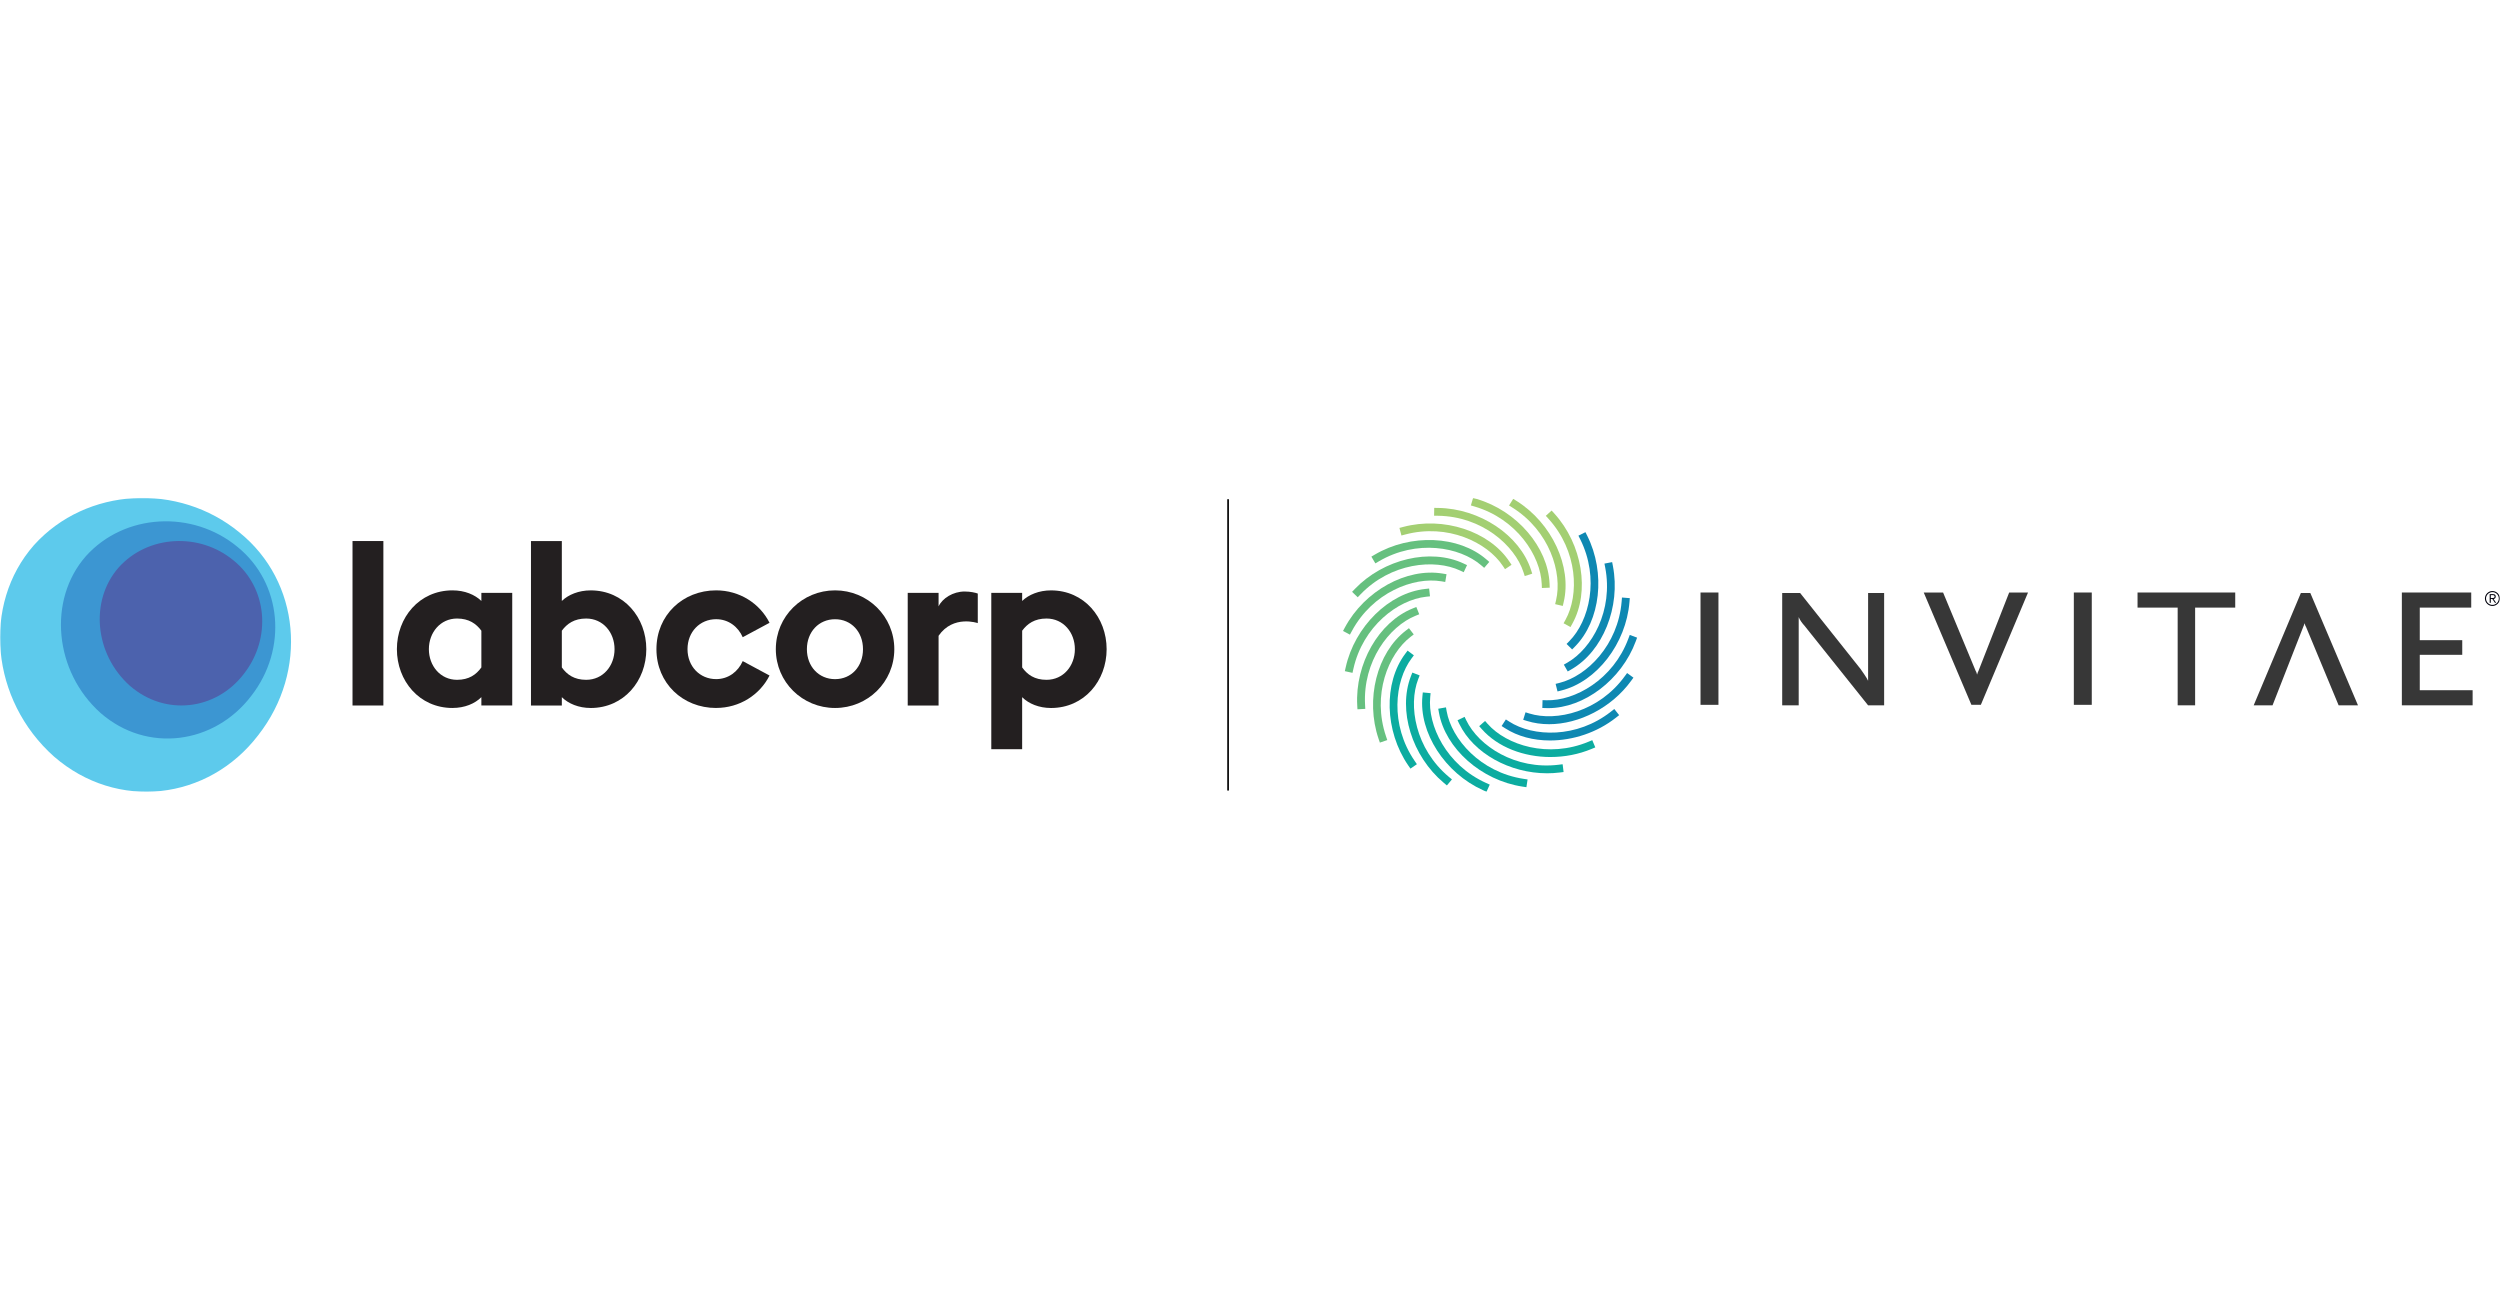<svg width="1200" height="620" viewBox="0 0 1200 620" fill="none" xmlns="http://www.w3.org/2000/svg">
<mask id="mask0_2301_3555" style="mask-type:luminance" maskUnits="userSpaceOnUse" x="0" y="239" width="1200" height="142">
<path d="M1200 239H0V380.46H1200V239Z" fill="white"/>
</mask>
<g mask="url(#mask0_2301_3555)">
<path d="M589.482 239.619V379.463" stroke="black" stroke-width="0.804" stroke-miterlimit="10"/>
<path d="M824.856 284.403H816.248V338.319H824.856V284.403Z" fill="#373737"/>
<path d="M1004.05 284.403H995.439V338.319H1004.05V284.403Z" fill="#373737"/>
<path d="M1053.66 291.653V338.552H1045.28V291.653H1026.02V284.403H1072.91V291.653H1053.66Z" fill="#373737"/>
<path d="M1152.89 338.552V284.403H1186.19V291.653H1161.49V307.286H1181.88V314.311H1161.49V331.302H1186.86V338.552H1152.89Z" fill="#373737"/>
<path d="M1192.77 287.282C1192.77 286.783 1192.87 286.325 1193.05 285.891C1193.24 285.457 1193.5 285.079 1193.82 284.75C1194.14 284.428 1194.53 284.171 1194.96 283.978C1195.4 283.785 1195.86 283.697 1196.35 283.697C1196.84 283.697 1197.31 283.793 1197.74 283.978C1198.18 284.163 1198.56 284.428 1198.89 284.75C1199.21 285.071 1199.46 285.457 1199.66 285.891C1199.85 286.325 1199.94 286.791 1199.94 287.282C1199.94 287.772 1199.84 288.238 1199.66 288.672C1199.46 289.106 1199.21 289.484 1198.89 289.814C1198.56 290.135 1198.18 290.392 1197.74 290.585C1197.31 290.778 1196.84 290.866 1196.35 290.866C1195.86 290.866 1195.4 290.77 1194.96 290.585C1194.53 290.4 1194.15 290.135 1193.82 289.814C1193.5 289.492 1193.24 289.106 1193.05 288.672C1192.86 288.238 1192.77 287.772 1192.77 287.282ZM1193.29 287.282C1193.29 287.708 1193.37 288.102 1193.53 288.479C1193.69 288.849 1193.91 289.179 1194.19 289.452C1194.47 289.725 1194.79 289.95 1195.16 290.111C1195.53 290.272 1195.94 290.352 1196.36 290.352C1196.79 290.352 1197.18 290.272 1197.56 290.111C1197.93 289.95 1198.26 289.733 1198.53 289.452C1198.81 289.179 1199.03 288.849 1199.19 288.479C1199.35 288.11 1199.43 287.708 1199.43 287.282C1199.43 286.856 1199.35 286.462 1199.19 286.084C1199.03 285.714 1198.81 285.385 1198.53 285.112C1198.26 284.838 1197.93 284.613 1197.56 284.453C1197.19 284.292 1196.79 284.211 1196.36 284.211C1195.94 284.211 1195.54 284.292 1195.16 284.453C1194.79 284.613 1194.47 284.83 1194.19 285.112C1193.92 285.385 1193.69 285.714 1193.53 286.084C1193.37 286.454 1193.29 286.856 1193.29 287.282ZM1195.57 289.331H1195.05V285.192H1196.64C1197.11 285.192 1197.45 285.288 1197.65 285.489C1197.85 285.682 1197.95 285.972 1197.95 286.341C1197.95 286.534 1197.92 286.695 1197.87 286.832C1197.81 286.968 1197.74 287.081 1197.64 287.177C1197.54 287.274 1197.43 287.346 1197.31 287.402C1197.18 287.459 1197.05 287.499 1196.91 287.523L1198.15 289.339H1197.56L1196.32 287.523H1195.58V289.339L1195.57 289.331ZM1195.57 287.057H1196.24C1196.39 287.057 1196.52 287.057 1196.67 287.041C1196.81 287.033 1196.93 287 1197.05 286.952C1197.16 286.904 1197.25 286.832 1197.32 286.743C1197.39 286.647 1197.42 286.518 1197.42 286.341C1197.42 286.205 1197.4 286.092 1197.34 286.012C1197.29 285.923 1197.21 285.859 1197.13 285.803C1197.05 285.755 1196.95 285.714 1196.84 285.69C1196.72 285.666 1196.61 285.658 1196.51 285.658H1195.58V287.057H1195.57Z" fill="#00000B"/>
<path d="M964.404 284.403L949.679 322.011C949.454 322.461 949.229 322.919 948.996 323.819C948.771 323.136 948.771 322.686 948.313 322.011L932.68 284.403H923.389L946.271 338.319H950.805L973.454 284.403H964.396H964.404Z" fill="#373737"/>
<path d="M1090.82 338.552L1105.54 300.945C1105.77 300.495 1105.99 299.812 1106.22 299.137C1106.45 299.82 1106.45 300.27 1106.91 300.945L1122.54 338.552H1131.83L1108.95 284.637H1104.42L1081.77 338.552H1090.82H1090.82Z" fill="#373737"/>
<path d="M896.678 338.552L866.095 300.27C865.412 299.587 863.828 297.553 863.378 296.195V338.56H855.453V284.637H864.061L893.061 321.111C893.969 322.469 896.002 325.186 896.686 326.778V284.645H904.385V338.56H896.686L896.678 338.552Z" fill="#373737"/>
<path d="M169.207 259.696H184.02V338.64H169.207V259.696Z" fill="#231F20"/>
<path d="M217.218 339.83C201.216 339.83 190.51 326.745 190.51 311.603C190.51 296.46 201.216 283.375 217.218 283.375C223.062 283.375 227.924 285.433 231.059 288.455V284.565H245.872V338.633H231.059V334.63C227.924 337.765 223.054 339.822 217.218 339.822V339.83ZM219.38 326.311C225.111 326.311 228.575 323.828 231.059 320.364V302.737C228.575 299.386 225.111 296.894 219.38 296.894C211.375 296.894 205.861 303.597 205.861 311.603C205.861 319.608 211.375 326.311 219.38 326.311Z" fill="#231F20"/>
<path d="M283.521 339.83C277.79 339.83 272.815 337.772 269.68 334.638V338.64H254.867V259.696H269.68V288.462C272.815 285.432 277.79 283.383 283.521 283.383C299.524 283.383 310.23 296.468 310.23 311.61C310.23 326.753 299.524 339.838 283.521 339.838V339.83ZM281.359 326.311C289.469 326.311 294.982 319.608 294.982 311.602C294.982 303.597 289.469 296.894 281.359 296.894C275.628 296.894 272.164 299.385 269.68 302.737V320.363C272.164 323.827 275.628 326.311 281.359 326.311Z" fill="#231F20"/>
<path d="M343.742 339.83C327.739 339.83 315.088 327.935 315.088 311.603C315.088 295.271 327.739 283.375 343.742 283.375C354.986 283.375 364.72 289.644 369.373 298.944L356.505 305.864C354.343 300.889 349.689 297.216 343.742 297.216C335.953 297.216 330.006 303.268 330.006 311.595C330.006 319.922 335.953 325.974 343.742 325.974C349.689 325.974 354.343 322.301 356.505 317.325L369.373 324.246C364.72 333.545 354.994 339.814 343.742 339.814V339.83Z" fill="#231F20"/>
<path d="M400.831 339.83C385.15 339.83 372.395 327.396 372.395 311.603C372.395 295.809 385.158 283.375 400.831 283.375C416.504 283.375 429.268 295.809 429.268 311.603C429.268 327.396 416.504 339.83 400.831 339.83ZM400.831 325.99C408.62 325.99 414.238 319.938 414.238 311.611C414.238 303.284 408.612 297.232 400.831 297.232C393.051 297.232 387.312 303.284 387.312 311.611C387.312 319.938 393.043 325.99 400.831 325.99Z" fill="#231F20"/>
<path d="M475.818 284.573H490.631V288.463C493.766 285.433 498.741 283.383 504.472 283.383C520.475 283.383 531.181 296.468 531.181 311.611C531.181 326.754 520.475 339.839 504.472 339.839C498.741 339.839 493.766 337.781 490.631 334.646V359.627H475.818V284.573ZM502.318 326.312C510.428 326.312 515.942 319.608 515.942 311.603C515.942 303.598 510.428 296.894 502.318 296.894C496.587 296.894 493.123 299.386 490.64 302.737V320.364C493.123 323.828 496.587 326.312 502.318 326.312Z" fill="#231F20"/>
<path d="M463.065 283.921C457.438 283.921 452.359 287.168 450.518 291.059V284.572H435.705V338.641H450.518V305.18C457.551 294.973 469.334 299.096 469.334 299.096V284.902C468.144 284.468 465.765 283.929 463.065 283.929V283.921Z" fill="#231F20"/>
<path d="M722.403 273.199L721.358 271.632C713.835 260.299 694.859 251.161 674.508 256.562L672.691 257.044L671.727 253.403L673.543 252.921C692.889 247.785 714.8 254.938 724.501 269.55L725.546 271.118L722.403 273.199Z" fill="#A3CF72"/>
<path d="M731.874 276.511L731.296 274.719C727.108 261.77 711.298 247.857 690.248 247.568L688.367 247.544L688.423 243.782L690.304 243.806C710.318 244.08 729.487 256.875 734.888 273.561L735.467 275.354L731.882 276.511H731.874Z" fill="#A3CF72"/>
<path d="M740.105 282.241L740.032 280.361C739.486 266.761 728.016 249.103 707.826 243.139L706.018 242.608L707.087 239L708.895 239.53C728.097 245.196 743.095 262.686 743.794 280.208L743.866 282.089L740.105 282.241Z" fill="#A3CF72"/>
<path d="M750.132 290.858L746.467 289.99L746.901 288.157C750.044 274.92 743.766 254.818 725.931 243.63L724.34 242.633L726.341 239.442L727.933 240.439C744.892 251.072 754.625 271.962 750.566 289.026L750.132 290.858Z" fill="#A3CF72"/>
<path d="M753.815 300.986L750.52 299.161L751.436 297.513C758.035 285.618 757.408 264.56 743.254 248.983L741.992 247.592L744.781 245.061L746.051 246.451C759.514 261.264 763.251 284.002 754.74 299.338L753.823 300.986H753.815Z" fill="#A3CF72"/>
<path d="M754.628 311.739L751.951 309.087L753.277 307.745C762.842 298.067 767.914 277.628 758.486 258.804L757.642 257.124L761.009 255.436L761.853 257.116C770.823 275.016 768.283 297.915 755.954 310.389L754.628 311.731V311.739Z" fill="#0E88B2"/>
<path d="M752.507 322.301L750.643 319.029L752.274 318.097C764.089 311.362 774.498 293.044 770.495 272.38L770.134 270.531L773.831 269.816L774.192 271.664C777.994 291.316 769.378 312.688 754.139 321.368L752.507 322.301Z" fill="#0E88B2"/>
<path d="M747.61 331.913L746.693 328.256L748.518 327.798C761.715 324.502 776.673 309.673 778.393 288.687L778.546 286.807L782.3 287.112L782.147 288.985C780.515 308.934 766.441 327.187 749.434 331.439L747.61 331.897V331.913Z" fill="#0E88B2"/>
<path d="M743.113 339.903C742.808 339.903 742.503 339.903 742.197 339.887L740.316 339.831L740.421 336.069L742.302 336.125C755.869 336.503 774.299 326.271 781.621 306.531L782.28 304.763L785.809 306.073L785.158 307.841C778.318 326.279 760.37 339.903 743.121 339.911L743.113 339.903Z" fill="#0E88B2"/>
<path d="M743.512 347.611C739.872 347.611 736.311 347.112 732.935 346.059L731.135 345.505L732.252 341.904L734.052 342.467C747.041 346.51 767.529 341.607 779.898 324.575L781.007 323.056L784.054 325.275L782.945 326.794C773.549 339.726 757.94 347.619 743.504 347.619L743.512 347.611Z" fill="#0E88B2"/>
<path d="M743.992 355.431C736.099 355.431 728.512 353.494 722.355 349.507L720.771 348.486L722.821 345.328L724.404 346.348C735.826 353.743 756.868 354.555 773.377 341.486L774.856 340.312L777.195 343.27L775.716 344.435C766.577 351.661 754.987 355.423 743.992 355.431Z" fill="#0E88B2"/>
<path d="M744.274 363.373C731.373 363.373 718.899 358.639 711.256 349.966L710.01 348.551L712.831 346.06L714.077 347.474C723.071 357.674 743.116 364.128 762.551 356.002L764.287 355.279L765.742 358.751L764.006 359.474C757.72 362.103 750.945 363.365 744.282 363.365L744.274 363.373Z" fill="#0CACA0"/>
<path d="M742.628 371.176C724.737 371.176 707.279 361.619 700.431 347.417L699.611 345.721L703.003 344.082L703.823 345.777C709.739 358.027 727.293 369.649 748.198 367.069L750.063 366.836L750.521 370.573L748.656 370.806C746.655 371.055 744.637 371.176 742.628 371.176Z" fill="#0CACA0"/>
<path d="M732.677 377.856L730.812 377.575C711.016 374.585 693.767 359.306 690.689 342.041L690.359 340.192L694.065 339.533L694.394 341.382C696.781 354.772 710.558 370.703 731.375 373.853L733.24 374.135L732.677 377.856Z" fill="#0CACA0"/>
<path d="M713.533 380.05L711.813 379.278C693.56 371.048 681.061 351.693 682.757 334.236L682.942 332.363L686.688 332.725L686.503 334.597C685.193 348.133 694.155 367.19 713.356 375.838L715.076 376.61L713.533 380.042V380.05Z" fill="#0CACA0"/>
<path d="M694.507 377.004L693.06 375.799C677.7 362.955 670.901 340.94 677.234 324.592L677.917 322.839L681.43 324.198L680.747 325.958C675.828 338.641 679.324 359.41 695.479 372.921L696.926 374.127L694.507 377.012V377.004Z" fill="#0CACA0"/>
<path d="M677.009 368.935L675.94 367.383C664.615 350.866 664.004 327.831 674.517 313.805L675.642 312.294L678.656 314.553L677.531 316.064C669.373 326.947 667.139 347.884 679.05 365.261L680.111 366.813L677.009 368.943V368.935Z" fill="#0CACA0"/>
<path d="M647.972 304.634L644.652 302.858L645.544 301.202C654.997 283.56 675.179 272.428 692.476 275.313L694.332 275.627L693.713 279.34L691.857 279.027C678.434 276.784 658.806 284.42 648.856 302.978L647.964 304.634H647.972Z" fill="#66C07F"/>
<path d="M651.713 286.694L648.996 284.082L650.298 282.723C664.163 268.28 686.596 263.007 702.478 270.458L704.182 271.254L702.582 274.662L700.878 273.866C688.557 268.087 667.595 270.145 653.015 285.327L651.713 286.686V286.694Z" fill="#66C07F"/>
<path d="M712.402 272.573L710.98 271.343C700.676 262.462 679.931 258.78 661.798 269.47L660.175 270.427L658.262 267.18L659.885 266.223C677.134 256.056 700.153 257.028 713.439 268.49L714.862 269.72L712.402 272.573Z" fill="#66C07F"/>
<path d="M662.335 356.444L661.724 354.659C655.27 335.707 660.896 313.363 674.801 302.681L676.296 301.531L678.595 304.521L677.1 305.671C666.314 313.957 658.509 333.521 665.293 353.454L665.896 355.238L662.335 356.452V356.444Z" fill="#66C07F"/>
<path d="M651.578 340.457L651.474 338.576C650.372 318.587 661.818 298.582 678.094 292.055L679.838 291.356L681.236 294.852L679.492 295.552C666.865 300.623 654.078 317.349 655.235 338.376L655.34 340.256L651.578 340.465V340.457Z" fill="#66C07F"/>
<path d="M649.207 322.976L645.525 322.156L645.935 320.315C650.268 300.768 666.68 284.597 684.113 282.7L685.986 282.491L686.396 286.236L684.523 286.437C670.996 287.916 654.166 300.575 649.608 321.127L649.199 322.968L649.207 322.976Z" fill="#66C07F"/>
<path d="M114.963 255.597C144.083 279.083 148.029 322.148 123.94 352.899C99.948 384.31 56.144 389.446 25.915 363.139C-4.41 336.133 -8.783 290.15 16.326 261.633C41.524 233.727 85.762 231.517 114.963 255.597Z" fill="#5DCAEC"/>
<path d="M113.918 262.453C135.362 279.75 138.272 311.466 120.533 334.115C102.867 357.247 70.604 361.668 48.34 342.29C26.004 322.397 22.781 287.9 41.275 266.898C59.834 246.346 92.41 244.722 113.918 262.453Z" fill="#3C96D2"/>
<path d="M112.059 268.971C128.319 282.113 130.521 306.217 117.074 323.434C103.676 341.012 79.218 343.889 62.339 329.164C45.404 314.046 42.96 288.31 56.978 272.355C71.052 256.738 95.751 255.501 112.059 268.979V268.971Z" fill="#4C62AD"/>
</g>
</svg>
